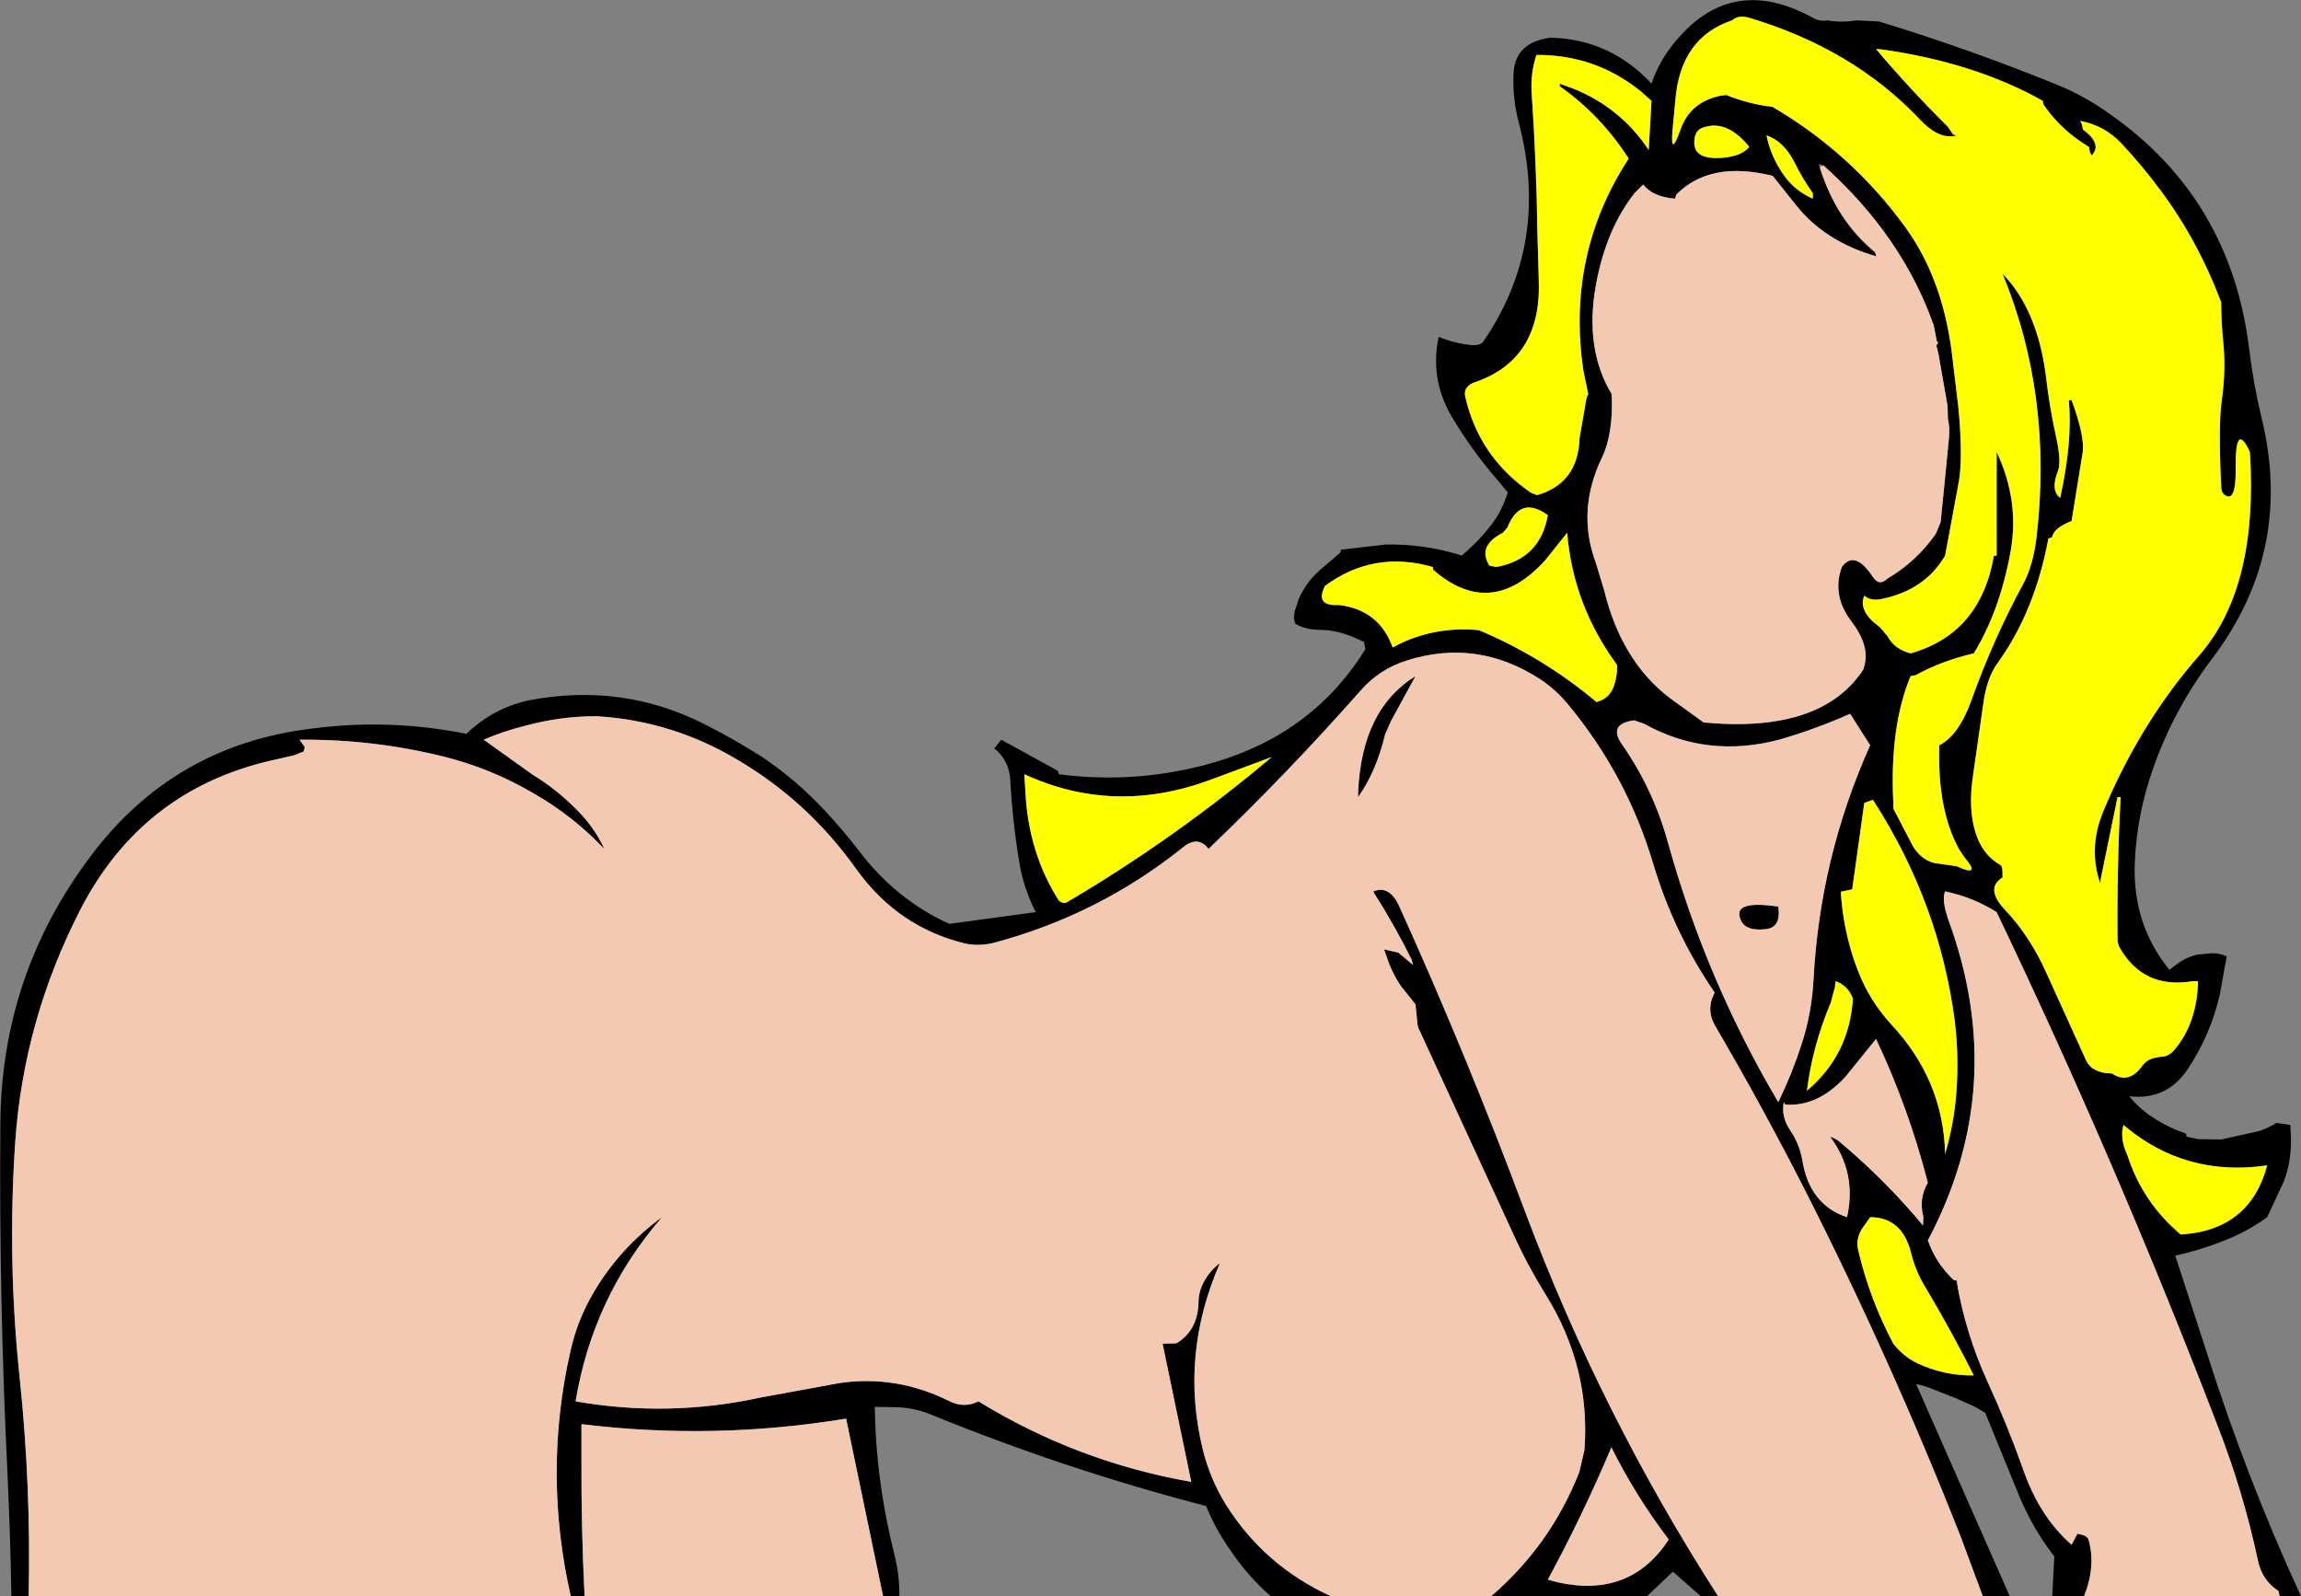 <?xml version="1.0" encoding="UTF-8" standalone="no"?>
<svg xmlns:xlink="http://www.w3.org/1999/xlink" height="231.0px" width="333.0px" xmlns="http://www.w3.org/2000/svg">
  <rect width="100%" height="100%" fill="#808080" stroke="none"/>
  <g transform="matrix(1.0, 0.0, 0.0, 1.0, 195.9, 28.15)">
    <path d="M105.15 -10.65 L105.4 -10.15 105.55 -9.4 Q108.4 -7.3 106.8 -5.65 L106.55 -6.15 106.4 -6.9 Q102.45 -9.25 99.95 -12.85 99.7 -13.15 99.75 -13.55 89.85 -19.1 76.4 -21.0 L75.6 -21.05 Q80.55 -15.2 86.0 -9.8 L86.75 -8.7 87.25 -8.55 Q84.8 -7.85 82.0 -10.8 72.3 -21.1 57.15 -25.6 55.65 -26.0 54.75 -25.2 47.25 -22.7 46.55 -13.55 L46.15 -9.35 Q45.8 -5.2 47.3 -9.4 48.7 -13.4 53.1 -14.3 L53.95 -14.4 Q56.6 -13.3 59.75 -12.8 L60.6 -12.7 Q72.1 -5.95 79.85 4.75 85.05 11.9 86.5 22.35 L87.5 30.65 Q88.2 37.85 87.6 41.45 L85.6 52.25 Q82.7 57.25 76.35 58.55 74.8 58.85 73.9 58.05 72.95 60.3 76.15 62.6 L77.25 63.9 Q78.25 65.8 80.6 66.4 90.7 63.55 92.65 52.3 L93.05 52.25 93.05 37.25 Q96.35 44.2 95.1 51.5 93.55 60.2 89.75 66.4 85.05 67.5 81.35 69.55 L80.6 69.7 Q77.55 77.05 78.1 88.05 L78.1 88.85 80.85 94.15 Q82.0 96.2 84.05 96.75 L87.25 97.2 Q90.85 98.85 88.5 96.05 L87.7 94.9 Q84.45 89.15 84.75 79.7 87.55 78.3 89.4 73.2 92.6 64.25 96.95 56.25 98.3 53.7 98.8 49.8 101.25 29.25 93.9 11.45 99.0 16.7 100.2 26.4 100.7 30.8 101.75 35.5 102.4 38.65 101.95 39.95 100.8 42.8 102.25 43.9 104.05 35.75 103.5 29.75 L103.9 29.75 Q105.85 35.05 105.5 37.35 L103.9 47.25 Q101.3 48.25 101.05 49.65 L100.55 49.75 Q98.6 60.25 93.3 67.65 91.6 69.9 91.1 73.85 L89.65 84.0 Q88.9 88.85 90.0 92.35 91.0 95.55 93.55 97.0 93.9 97.2 93.9 98.05 L93.9 98.85 Q91.35 100.4 94.25 103.5 97.9 107.35 100.3 112.75 L106.0 125.3 Q106.85 127.15 109.75 127.2 112.2 128.85 114.2 126.0 114.95 124.9 117.15 124.75 118.05 124.65 118.8 123.75 122.05 119.9 122.2 113.85 L121.4 113.85 Q114.2 115.05 110.75 108.8 L110.55 108.05 Q110.45 97.1 111.0 87.2 L110.55 87.2 108.15 98.9 108.05 99.7 Q106.25 94.55 108.55 89.1 113.9 76.35 122.45 66.6 130.95 56.8 129.7 37.25 127.55 32.65 127.65 39.75 127.7 44.8 125.95 43.4 125.55 43.05 125.55 42.25 125.1 33.25 125.65 29.65 126.25 25.3 125.85 21.4 125.55 18.5 125.55 15.6 122.1 6.5 116.7 -0.7 114.1 -4.2 111.1 -7.4 108.65 -10.0 105.15 -10.65 M-191.75 202.85 L-194.25 202.85 Q-194.4 194.1 -194.8 185.5 -196.05 159.95 -195.85 134.65 -195.75 112.9 -182.7 95.65 -170.7 79.7 -150.85 77.3 -139.6 75.8 -128.4 78.05 -124.5 74.3 -119.35 73.2 -105.8 70.6 -93.85 76.7 -89.6 78.85 -85.6 81.4 -80.6 84.75 -76.35 89.35 -73.8 92.1 -71.5 95.1 -66.15 102.1 -58.5 105.55 L-46.0 103.85 Q-47.65 100.65 -48.3 97.15 -49.35 91.0 -49.7 84.7 -49.85 81.9 -52.0 80.15 L-51.0 78.9 -42.8 83.4 -42.65 83.9 Q-31.1 85.4 -19.9 82.1 -5.75 77.85 1.7 65.8 L1.5 64.75 Q1.0 64.5 0.5 64.3 -2.2 63.0 -5.0 63.0 -7.1 62.95 -8.45 62.1 L-8.65 61.4 -8.55 60.4 -7.95 58.55 Q-6.9 56.15 -5.0 54.45 L-1.9 51.8 -1.85 51.4 4.65 50.65 Q10.35 50.55 15.65 52.25 L16.6 51.4 Q18.55 49.65 20.15 47.5 21.6 45.5 22.3 43.1 L20.85 41.35 Q17.1 37.05 14.2 32.15 11.0 26.7 12.3 20.6 14.6 21.55 17.15 21.8 18.35 21.85 18.75 21.3 28.5 7.1 23.9 -10.4 22.95 -14.0 23.15 -17.65 23.4 -22.0 28.45 -22.7 37.1 -22.5 43.1 -16.05 44.35 -19.7 46.95 -22.6 55.0 -31.9 66.5 -25.55 67.5 -25.0 68.55 -25.2 70.65 -24.85 72.7 -25.2 L76.0 -25.05 Q88.8 -21.15 101.4 -16.05 105.7 -14.35 109.5 -11.6 126.95 0.65 129.6 22.35 130.2 27.35 131.4 32.35 136.05 51.4 124.4 66.95 118.75 74.35 115.7 83.05 113.35 89.65 113.05 96.6 112.65 105.55 118.05 112.2 L119.05 111.45 Q120.4 110.4 122.1 110.0 L124.15 109.8 Q125.25 109.75 126.35 110.25 L125.35 115.8 Q124.0 121.65 120.65 126.65 117.65 131.1 112.25 130.5 113.8 132.4 115.8 133.65 117.95 135.05 120.45 135.9 L120.55 136.35 122.2 136.7 125.55 136.75 131.0 135.55 Q132.45 135.05 133.55 134.35 L135.55 134.65 135.65 136.4 Q135.75 139.8 134.6 142.85 L132.2 148.0 Q129.45 150.0 126.2 151.3 122.6 152.75 118.9 153.55 L123.4 167.4 Q129.15 185.6 137.1 202.85 L134.0 202.85 133.85 202.1 Q131.4 200.5 130.85 197.6 128.75 187.8 125.15 178.5 110.6 140.55 93.05 103.85 89.65 101.7 85.6 100.85 85.05 102.05 86.1 105.05 94.9 129.1 83.1 151.35 84.25 154.65 86.85 157.1 L87.25 157.15 Q88.5 164.75 91.8 171.95 94.55 177.95 96.8 184.25 99.2 191.3 103.9 195.4 L104.75 193.8 105.55 194.0 Q106.2 194.2 106.35 194.65 107.45 198.5 105.7 202.85 L101.1 202.85 101.4 197.1 Q98.25 193.0 96.3 188.3 L91.4 176.3 89.85 175.4 88.05 174.6 Q87.1 174.15 86.15 173.8 L84.1 173.0 Q82.75 172.4 81.4 172.15 L94.95 202.85 91.05 202.85 87.8 194.1 Q77.7 168.5 65.25 143.95 59.15 132.0 52.4 120.45 50.9 118.0 52.25 115.5 46.35 106.9 43.35 96.85 39.5 83.95 30.95 73.7 29.2 71.6 27.0 70.15 17.85 64.2 7.65 67.45 3.7 68.7 1.0 71.8 -9.55 83.75 -21.0 94.7 -22.5 92.75 -24.6 94.4 -36.9 104.3 -52.3 108.35 -54.3 108.8 -56.2 108.4 -65.95 106.05 -72.0 97.6 -78.75 88.1 -88.6 82.15 -98.35 76.15 -109.6 75.5 -114.85 75.5 -119.95 76.9 -123.0 77.65 -125.9 78.9 L-118.75 84.0 Q-114.9 86.35 -111.8 89.7 -109.7 91.95 -108.45 94.7 -113.0 89.9 -118.7 86.65 -124.85 83.05 -131.65 81.35 -141.95 78.8 -152.55 78.9 L-151.8 79.95 -151.95 80.6 -153.3 81.15 -156.6 81.9 Q-175.4 86.2 -184.3 103.55 -192.5 119.55 -193.7 137.2 -194.85 154.25 -193.05 171.25 -191.4 187.0 -191.75 202.85 M59.75 -8.55 Q60.4 -5.35 62.4 -2.6 63.95 -0.5 66.45 0.6 L66.45 -0.2 Q64.95 -2.3 63.85 -4.55 62.25 -7.75 59.75 -8.55 M53.15 -5.3 Q56.15 -5.5 57.25 -6.9 54.1 -10.8 50.75 -9.75 49.35 -9.4 49.3 -7.7 49.15 -5.05 53.15 -5.3 M68.0 -4.2 L67.3 -4.4 67.45 -3.95 Q69.85 3.75 75.45 8.35 L75.65 8.95 Q68.15 6.8 63.95 1.45 L60.65 -2.7 Q51.6 -4.95 46.7 0.0 L46.5 0.6 Q43.3 0.35 41.9 -1.45 L40.65 -0.2 Q36.5 5.1 35.05 13.15 33.4 22.35 37.35 28.9 37.6 34.65 35.9 38.15 32.25 45.8 35.05 53.3 L36.25 57.25 Q38.75 67.55 45.8 72.9 L50.65 76.4 Q67.7 78.0 73.75 68.75 L73.95 68.05 Q74.65 65.2 72.05 61.8 69.15 58.0 70.65 53.9 72.5 51.35 75.15 55.35 76.05 56.75 77.3 55.55 81.45 53.1 84.25 49.1 L84.95 47.4 85.8 38.9 86.15 35.25 Q86.3 33.75 86.0 32.45 L85.95 30.6 85.2 26.3 84.65 23.15 84.4 22.1 Q84.2 22.0 84.45 21.65 84.7 21.35 84.4 21.25 L83.95 18.95 Q79.4 6.0 68.0 -4.2 M75.15 87.6 L73.9 88.05 72.15 100.55 70.5 100.9 70.6 102.2 Q71.1 107.45 72.95 112.25 74.6 116.6 77.8 120.1 85.35 128.15 85.6 138.85 86.7 135.05 87.1 131.3 87.7 125.55 87.0 119.65 84.75 102.45 75.15 87.6 M74.75 79.7 L71.85 75.15 Q66.9 77.35 61.75 78.85 51.2 81.7 42.05 76.6 L40.6 76.1 Q36.75 76.6 38.85 79.6 43.4 86.1 45.55 94.0 51.05 113.75 61.45 131.35 63.4 127.35 64.75 123.2 66.3 118.55 66.55 113.6 67.5 95.85 74.75 79.7 M72.25 116.35 Q71.55 114.5 69.75 113.85 L69.65 114.7 69.05 116.95 Q66.4 123.2 65.6 129.7 71.75 124.5 72.25 116.35 M61.45 103.05 Q61.9 106.0 59.75 106.3 56.95 106.65 56.15 105.25 54.4 102.0 61.45 103.05 M63.1 135.3 Q64.55 137.4 64.95 139.85 66.0 146.2 71.4 148.0 72.85 141.55 68.95 136.35 69.8 136.6 70.4 137.15 76.95 142.65 82.4 149.2 L82.45 147.95 Q81.75 145.3 83.1 143.0 80.3 132.15 75.6 122.2 L71.15 127.7 Q67.15 132.05 62.45 131.7 L62.25 131.35 Q61.85 133.4 63.1 135.3 M82.75 158.15 Q81.3 155.8 80.65 153.1 79.35 148.0 74.75 148.0 L73.55 149.7 Q72.6 151.25 73.05 152.9 74.7 159.9 78.1 166.3 79.5 168.1 81.5 169.1 85.4 170.95 89.75 170.9 86.5 164.45 82.75 158.15 M111.4 134.65 L111.25 135.4 Q111.1 137.2 111.95 138.95 114.15 145.85 119.7 150.5 129.7 149.9 132.2 140.5 120.35 142.25 111.4 134.65 M52.75 202.85 L50.25 202.85 46.2 199.3 42.45 202.85 19.9 202.85 Q28.5 195.45 32.65 184.9 L33.4 181.7 Q34.3 169.75 27.85 159.3 25.05 154.8 22.9 150.0 L9.55 121.0 Q9.2 120.4 9.2 119.65 L8.95 117.2 6.8 114.5 Q5.85 113.05 5.2 111.5 L4.4 109.25 6.45 109.7 8.6 111.5 8.4 110.75 Q5.9 105.7 2.9 101.0 L2.85 100.85 Q5.2 99.9 6.6 103.0 16.35 124.55 24.7 146.9 35.75 176.45 52.75 202.85 M-3.3 202.85 L-12.0 202.85 Q-15.25 200.0 -17.7 196.4 -19.95 193.25 -21.35 189.8 -41.55 184.55 -60.95 176.65 -63.5 175.55 -66.2 175.5 L-69.3 175.45 Q-69.15 186.25 -66.4 197.1 -65.7 199.95 -65.75 202.85 L-68.1 202.85 -73.45 177.15 Q-92.6 180.3 -111.75 177.95 L-111.75 182.8 Q-111.8 192.95 -111.3 202.85 L-113.3 202.85 Q-117.35 185.0 -113.35 167.4 -112.35 162.9 -110.0 158.9 -106.2 152.45 -100.1 148.0 -110.1 159.55 -112.6 174.65 -99.2 177.0 -85.85 174.1 L-74.4 172.0 Q-66.2 170.8 -58.55 174.6 -56.35 175.7 -54.3 174.65 -40.05 183.4 -23.5 186.3 L-27.65 166.3 -25.65 166.25 Q-22.55 164.4 -22.45 160.3 -22.45 158.85 -21.75 157.5 -20.85 155.75 -19.35 154.65 -25.2 168.0 -21.8 181.75 -20.7 186.05 -18.45 189.65 -12.9 198.45 -3.3 202.85 M26.45 -20.2 Q25.6 -17.6 25.75 -14.9 26.45 -4.7 26.6 5.6 L26.8 12.7 Q27.1 24.05 17.3 27.25 15.85 27.9 16.15 29.25 18.15 38.0 25.65 43.15 L26.55 43.5 Q32.5 41.8 32.7 35.2 L33.45 30.9 Q33.65 29.25 33.95 28.9 L33.25 25.5 Q30.75 8.7 39.8 -5.2 35.8 -11.45 29.85 -15.65 L29.8 -16.05 31.85 -15.3 Q38.65 -12.55 42.7 -6.45 L43.1 -13.55 41.6 -14.9 Q35.0 -20.25 26.45 -20.2 M-11.85 81.4 L-20.85 84.75 Q-34.75 89.85 -47.65 83.9 L-47.5 86.5 Q-47.05 95.3 -42.65 102.2 -42.05 102.65 -41.55 102.45 -25.9 93.25 -11.85 81.4 M22.25 48.2 L21.6 48.95 Q17.85 50.85 19.65 53.7 L20.65 53.9 Q27.0 52.75 28.1 46.4 24.1 43.5 22.25 48.2 M37.55 71.4 Q38.2 69.8 38.1 68.05 31.75 59.4 30.9 48.95 L27.7 52.95 Q19.85 61.6 11.5 54.3 L11.45 53.9 Q2.85 51.45 -4.15 56.65 -5.65 59.6 -2.15 59.4 3.7 60.1 5.65 65.55 L6.7 65.0 Q12.1 62.45 18.15 63.05 27.5 67.0 35.15 73.45 L35.7 73.25 Q37.0 72.75 37.55 71.4 M4.55 78.15 Q3.25 83.55 0.65 87.2 L0.65 86.4 Q1.2 74.45 8.95 69.7 L5.4 76.2 4.55 78.15 M45.6 194.65 Q40.75 188.25 37.3 181.3 33.1 191.25 28.1 200.45 L29.6 200.85 Q40.05 203.15 45.6 194.65" fill="#000000" fill-rule="evenodd" stroke="none"/>
    <path d="M105.15 -10.65 Q108.65 -10.0 111.1 -7.4 114.1 -4.2 116.7 -0.7 122.1 6.5 125.55 15.6 125.55 18.5 125.85 21.4 126.25 25.3 125.65 29.65 125.1 33.25 125.55 42.25 125.55 43.05 125.95 43.4 127.7 44.8 127.65 39.75 127.55 32.65 129.7 37.25 130.95 56.8 122.45 66.6 113.9 76.35 108.55 89.1 106.25 94.55 108.05 99.7 L108.15 98.9 110.55 87.2 111.0 87.2 Q110.45 97.1 110.55 108.05 L110.75 108.8 Q114.2 115.05 121.4 113.85 L122.2 113.85 Q122.05 119.9 118.8 123.75 118.05 124.65 117.15 124.75 114.95 124.9 114.2 126.0 112.2 128.85 109.75 127.2 106.85 127.15 106.0 125.3 L100.3 112.75 Q97.9 107.35 94.25 103.5 91.35 100.4 93.9 98.85 L93.9 98.05 Q93.9 97.2 93.55 97.0 91.0 95.55 90.0 92.35 88.9 88.85 89.65 84.0 L91.1 73.85 Q91.6 69.9 93.3 67.65 98.6 60.25 100.55 49.75 L101.05 49.65 Q101.3 48.25 103.9 47.25 L105.5 37.35 Q105.85 35.05 103.9 29.75 L103.5 29.75 Q104.05 35.75 102.25 43.9 100.8 42.8 101.95 39.95 102.4 38.65 101.75 35.5 100.7 30.8 100.2 26.4 99.0 16.7 93.9 11.45 101.25 29.25 98.8 49.8 98.3 53.7 96.95 56.25 92.6 64.25 89.4 73.2 87.55 78.3 84.75 79.7 84.45 89.15 87.7 94.9 L88.5 96.05 Q90.85 98.85 87.25 97.2 L84.05 96.75 Q82.0 96.2 80.85 94.15 L78.1 88.85 78.1 88.05 Q77.55 77.05 80.6 69.7 L81.35 69.55 Q85.05 67.5 89.75 66.4 93.55 60.2 95.1 51.5 96.35 44.2 93.05 37.25 L93.05 52.25 92.65 52.3 Q90.7 63.55 80.6 66.4 78.25 65.8 77.25 63.9 L76.15 62.6 Q72.95 60.3 73.9 58.05 74.8 58.85 76.35 58.55 82.7 57.25 85.6 52.25 L87.6 41.45 Q88.2 37.85 87.5 30.65 L86.5 22.35 Q85.05 11.9 79.85 4.75 72.1 -5.95 60.6 -12.7 L59.75 -12.8 Q56.6 -13.3 53.95 -14.4 L53.1 -14.3 Q48.7 -13.4 47.3 -9.4 45.8 -5.2 46.15 -9.35 L46.55 -13.55 Q47.25 -22.7 54.75 -25.2 55.65 -26.0 57.15 -25.6 72.3 -21.1 82.0 -10.8 84.8 -7.85 87.25 -8.55 L86.75 -8.7 86.0 -9.8 Q80.55 -15.2 75.6 -21.05 L76.4 -21.0 Q89.85 -19.1 99.75 -13.55 99.7 -13.15 99.95 -12.85 102.45 -9.25 106.4 -6.9 L106.55 -6.15 106.8 -5.65 Q108.4 -7.3 105.55 -9.4 L105.4 -10.15 105.15 -10.65 M53.15 -5.3 Q49.15 -5.05 49.3 -7.7 49.35 -9.4 50.75 -9.75 54.1 -10.8 57.25 -6.9 56.15 -5.5 53.15 -5.3 M59.75 -8.55 Q62.25 -7.75 63.85 -4.55 64.95 -2.3 66.45 -0.2 L66.45 0.6 Q63.95 -0.5 62.4 -2.6 60.4 -5.35 59.75 -8.55 M75.15 87.6 Q84.75 102.45 87.0 119.65 87.7 125.55 87.1 131.3 86.7 135.05 85.6 138.85 85.35 128.15 77.8 120.1 74.6 116.6 72.95 112.25 71.1 107.45 70.6 102.2 L70.5 100.9 72.15 100.55 73.9 88.05 75.15 87.6 M72.25 116.35 Q71.75 124.5 65.6 129.7 66.4 123.2 69.05 116.95 L69.65 114.7 69.75 113.85 Q71.55 114.5 72.25 116.35 M111.4 134.65 Q120.35 142.25 132.2 140.5 129.7 149.9 119.7 150.5 114.15 145.85 111.95 138.95 111.1 137.2 111.25 135.4 L111.4 134.65 M82.75 158.15 Q86.5 164.45 89.75 170.9 85.4 170.95 81.5 169.1 79.5 168.1 78.1 166.3 74.7 159.9 73.05 152.9 72.6 151.25 73.55 149.7 L74.75 148.0 Q79.35 148.0 80.65 153.1 81.3 155.8 82.75 158.15 M26.45 -20.2 Q35.0 -20.25 41.6 -14.9 L43.1 -13.55 42.7 -6.45 Q38.65 -12.55 31.85 -15.3 L29.8 -16.05 29.85 -15.65 Q35.8 -11.45 39.8 -5.2 30.75 8.7 33.25 25.5 L33.95 28.9 Q33.65 29.25 33.45 30.9 L32.7 35.2 Q32.5 41.8 26.55 43.5 L25.65 43.15 Q18.15 38.0 16.15 29.25 15.85 27.9 17.3 27.25 27.1 24.05 26.8 12.7 L26.6 5.6 Q26.45 -4.7 25.75 -14.9 25.6 -17.6 26.45 -20.2 M37.55 71.4 Q37.0 72.75 35.7 73.25 L35.15 73.45 Q27.5 67.0 18.15 63.05 12.1 62.45 6.7 65.0 L5.65 65.55 Q3.7 60.1 -2.15 59.4 -5.65 59.6 -4.15 56.65 2.85 51.45 11.45 53.9 L11.5 54.3 Q19.85 61.6 27.7 52.95 L30.9 48.95 Q31.75 59.4 38.1 68.05 38.2 69.8 37.55 71.4 M22.25 48.2 Q24.1 43.5 28.1 46.4 27.0 52.75 20.65 53.9 L19.65 53.7 Q17.85 50.85 21.6 48.95 L22.25 48.2 M-11.85 81.4 Q-25.9 93.25 -41.55 102.45 -42.05 102.65 -42.65 102.2 -47.05 95.3 -47.5 86.5 L-47.65 83.9 Q-34.75 89.85 -20.85 84.75 L-11.85 81.4" fill="#ffff00" fill-rule="evenodd" stroke="none"/>
    <path d="M-191.75 202.85 Q-191.4 187.0 -193.05 171.25 -194.85 154.25 -193.7 137.2 -192.5 119.55 -184.3 103.55 -175.4 86.2 -156.6 81.9 L-153.3 81.15 -151.95 80.6 -151.8 79.95 -152.55 78.9 Q-141.95 78.8 -131.65 81.35 -124.85 83.05 -118.7 86.65 -113.0 89.9 -108.45 94.7 -109.7 91.95 -111.8 89.7 -114.9 86.35 -118.75 84.0 L-125.9 78.9 Q-123.0 77.65 -119.95 76.9 -114.85 75.5 -109.6 75.5 -98.35 76.15 -88.6 82.15 -78.75 88.1 -72.0 97.6 -65.95 106.05 -56.2 108.4 -54.3 108.8 -52.3 108.35 -36.9 104.3 -24.6 94.4 -22.5 92.75 -21.0 94.7 -9.55 83.75 1.0 71.8 3.7 68.7 7.65 67.45 17.85 64.2 27.0 70.15 29.2 71.6 30.95 73.7 39.5 83.95 43.35 96.85 46.35 106.9 52.25 115.5 50.9 118.0 52.4 120.45 59.15 132.0 65.25 143.95 77.7 168.5 87.8 194.1 L91.05 202.85 52.75 202.85 Q35.75 176.45 24.7 146.9 16.35 124.55 6.6 103.0 5.2 99.9 2.85 100.85 L2.9 101.0 Q5.9 105.7 8.4 110.75 L8.6 111.5 6.45 109.7 4.4 109.25 5.2 111.5 Q5.85 113.05 6.8 114.5 L8.95 117.2 9.2 119.65 Q9.2 120.4 9.55 121.0 L22.9 150.0 Q25.05 154.8 27.85 159.3 34.3 169.75 33.4 181.7 L32.65 184.9 Q28.5 195.45 19.9 202.85 L-3.3 202.85 Q-12.9 198.45 -18.45 189.65 -20.7 186.05 -21.8 181.75 -25.2 168.0 -19.35 154.65 -20.85 155.75 -21.75 157.5 -22.45 158.85 -22.45 160.3 -22.55 164.4 -25.65 166.25 L-27.65 166.3 -23.5 186.3 Q-40.05 183.4 -54.3 174.65 -56.35 175.7 -58.55 174.6 -66.2 170.8 -74.4 172.0 L-85.85 174.1 Q-99.2 177.0 -112.6 174.65 -110.1 159.55 -100.1 148.0 -106.2 152.45 -110.0 158.9 -112.35 162.9 -113.35 167.4 -117.35 185.0 -113.3 202.85 L-191.75 202.85 M105.7 202.85 Q107.45 198.5 106.35 194.65 106.2 194.2 105.55 194.0 L104.75 193.8 103.9 195.4 Q99.2 191.3 96.8 184.25 94.55 177.95 91.8 171.95 88.5 164.75 87.25 157.15 L86.85 157.1 Q84.25 154.65 83.1 151.35 94.9 129.1 86.1 105.05 85.05 102.05 85.6 100.85 89.65 101.7 93.05 103.85 110.6 140.55 125.15 178.5 128.75 187.8 130.85 197.6 131.4 200.5 133.85 202.1 L134.0 202.85 105.7 202.85 M67.45 -3.95 L68.0 -4.2 Q79.4 6.0 83.95 18.95 L84.4 21.25 Q84.7 21.35 84.45 21.65 84.2 22.0 84.4 22.1 L84.65 23.15 85.2 26.3 85.95 30.6 86.0 32.45 Q86.3 33.75 86.15 35.25 L85.8 38.9 84.95 47.4 84.25 49.1 Q81.45 53.1 77.3 55.55 76.05 56.75 75.15 55.35 72.5 51.35 70.65 53.9 69.15 58.0 72.05 61.8 74.65 65.2 73.95 68.05 L73.75 68.75 Q67.7 78.0 50.65 76.4 L45.8 72.9 Q38.75 67.55 36.25 57.25 L35.05 53.3 Q32.25 45.8 35.9 38.15 37.6 34.65 37.35 28.9 33.4 22.35 35.05 13.15 36.5 5.1 40.65 -0.2 L41.9 -1.45 Q43.3 0.35 46.5 0.6 L46.7 0.0 Q51.6 -4.95 60.65 -2.7 L63.95 1.45 Q68.15 6.8 75.65 8.95 L75.45 8.35 Q69.85 3.75 67.45 -3.95 M74.75 79.7 Q67.5 95.85 66.55 113.6 66.3 118.55 64.75 123.2 63.4 127.35 61.45 131.35 51.05 113.75 45.55 94.0 43.4 86.1 38.85 79.6 36.75 76.6 40.6 76.1 L42.05 76.6 Q51.2 81.7 61.75 78.85 66.9 77.35 71.85 75.15 L74.75 79.7 M61.45 103.05 Q54.4 102.0 56.15 105.25 56.95 106.65 59.75 106.3 61.9 106.0 61.45 103.05 M63.1 135.3 Q61.85 133.4 62.25 131.35 L62.45 131.7 Q67.15 132.05 71.15 127.7 L75.6 122.2 Q80.3 132.15 83.1 143.0 81.75 145.3 82.45 147.95 L82.4 149.2 Q76.95 142.65 70.4 137.15 69.8 136.6 68.95 136.35 72.85 141.55 71.4 148.0 66.0 146.2 64.95 139.85 64.55 137.4 63.1 135.3 M-68.1 202.85 L-111.3 202.85 Q-111.8 192.95 -111.75 182.8 L-111.75 177.95 Q-92.6 180.3 -73.45 177.15 L-68.1 202.85 M4.55 78.15 L5.4 76.2 8.95 69.7 Q1.2 74.45 0.65 86.4 L0.65 87.2 Q3.25 83.55 4.55 78.15 M45.6 194.65 Q40.05 203.15 29.6 200.85 L28.1 200.45 Q33.1 191.25 37.3 181.3 40.75 188.25 45.6 194.65" fill="#f3cab1" fill-rule="evenodd" stroke="none"/>
  </g>
</svg>
